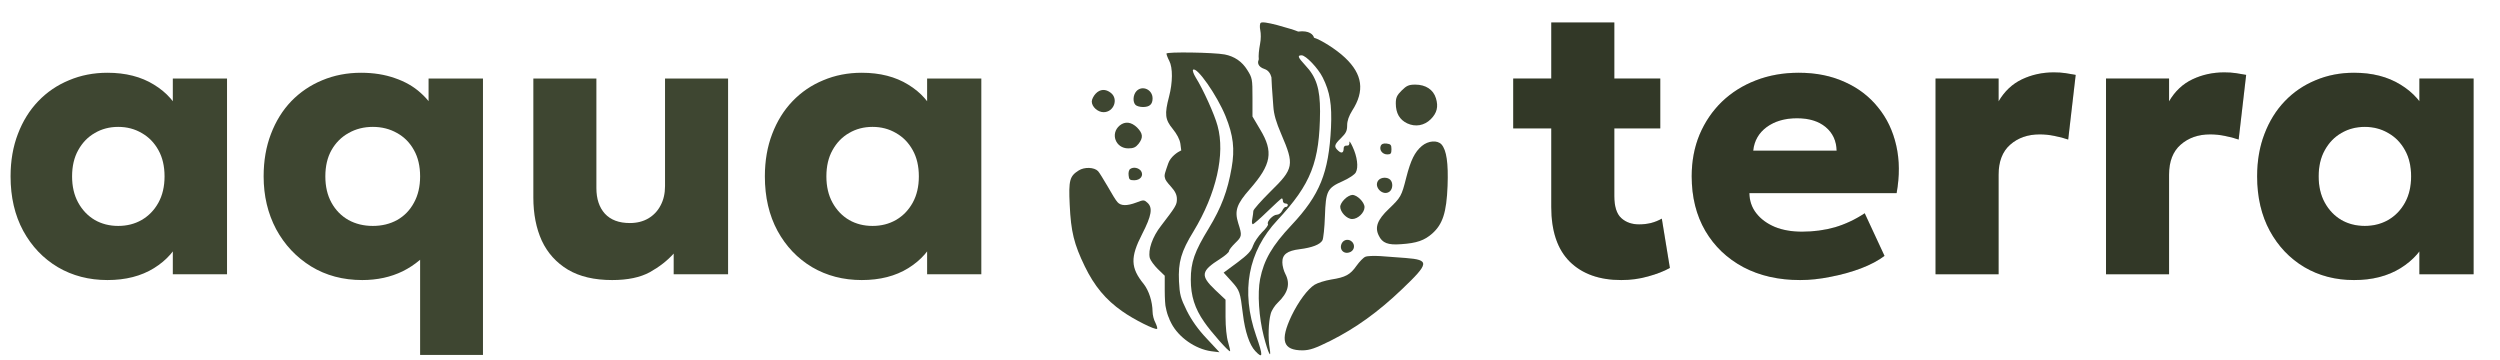 <?xml version="1.0" encoding="UTF-8"?> <svg xmlns="http://www.w3.org/2000/svg" width="285" height="41" viewBox="0 0 285 41" fill="none"><path d="M143.713 2.612C143.851 2.475 144.505 2.573 145.634 2.868C146.816 3.192 147.588 3.428 147.99 3.598C149.285 3.434 149.73 3.977 149.794 4.299C150.559 4.524 152.308 5.604 153.338 6.581C155.338 8.467 155.596 10.373 154.15 12.612C153.774 13.221 153.576 13.771 153.576 14.282C153.576 14.931 153.437 15.186 152.882 15.736C152.09 16.502 152.051 16.718 152.546 17.17C152.942 17.544 153.18 17.426 153.18 16.895C153.18 16.699 153.318 16.581 153.536 16.6C153.754 16.62 153.853 16.502 153.833 16.227C153.794 16.011 153.972 16.228 154.19 16.718C154.724 17.838 154.883 19.076 154.566 19.646C154.447 19.901 153.774 20.334 153.08 20.648C151.298 21.434 151.14 21.768 151.041 24.655C151.001 25.952 150.862 27.19 150.763 27.386C150.506 27.878 149.575 28.231 148.169 28.408C146.723 28.585 146.169 29.017 146.188 29.921C146.188 30.294 146.347 30.883 146.525 31.217C147.119 32.357 146.842 33.379 145.673 34.498C145.337 34.813 144.96 35.382 144.861 35.775C144.604 36.699 144.544 38.585 144.742 39.705C144.96 41.06 144.564 40.255 144.069 38.33C143.515 36.188 143.336 33.438 143.653 31.807C144.089 29.626 145.02 28.015 147.238 25.657C150.466 22.219 151.476 19.704 151.734 14.557C151.853 11.905 151.615 10.471 150.783 8.821C150.268 7.779 148.862 6.306 148.387 6.306C147.872 6.306 147.951 6.522 148.802 7.445C150.07 8.781 150.486 10.117 150.486 12.691C150.446 18.467 149.476 20.962 145.634 25.088C142.267 28.683 141.435 33.202 143.198 38.271C144.01 40.589 143.99 40.962 143.099 40.019C142.445 39.331 141.93 37.799 141.693 35.834C141.376 33.241 141.336 33.123 140.385 32.062L139.494 31.08L141.039 29.941C142.247 29.037 142.643 28.624 142.841 28.015C142.98 27.602 143.455 26.915 143.871 26.483C144.307 26.07 144.624 25.638 144.545 25.54C144.386 25.265 145.119 24.479 145.555 24.479C145.772 24.479 146.05 24.282 146.168 24.027C146.287 23.771 146.466 23.575 146.565 23.595C146.664 23.614 146.762 23.536 146.802 23.418C146.842 23.3 146.743 23.202 146.565 23.202C146.386 23.202 146.248 23.064 146.248 22.907C146.248 22.75 146.188 22.613 146.129 22.612C146.069 22.613 145.337 23.28 144.505 24.086C143.673 24.891 142.92 25.559 142.821 25.559C142.722 25.559 142.683 25.284 142.762 24.95C142.821 24.616 142.881 24.203 142.881 24.046C142.882 23.889 143.772 22.887 144.841 21.826C147.495 19.233 147.574 18.801 146.069 15.304C145.475 13.929 145.218 13.045 145.158 12.121C145.02 10.244 144.947 9.288 144.943 8.807C144.835 8.403 144.605 8.017 144.161 7.871C143.342 7.6 143.364 7.08 143.478 6.854L143.5 6.745C143.457 6.329 143.509 5.745 143.653 4.97C143.752 4.499 143.752 3.811 143.673 3.457C143.594 3.084 143.614 2.711 143.713 2.612Z" fill="#3E4631"></path><path fill-rule="evenodd" clip-rule="evenodd" d="M132.978 6.109C132.98 5.893 138.365 5.972 139.613 6.208C140.722 6.424 141.593 7.013 142.188 7.976C142.762 8.88 142.782 9.037 142.782 11.099V13.28L143.653 14.754C145.198 17.308 144.94 18.742 142.504 21.532C140.96 23.28 140.722 24.027 141.158 25.441C141.613 26.856 141.593 26.954 140.801 27.721C140.425 28.094 140.108 28.487 140.108 28.624C140.108 28.762 139.652 29.155 139.098 29.508C136.9 30.903 136.82 31.414 138.524 33.044L139.712 34.164V36.129C139.712 37.269 139.831 38.467 140.009 39.017C140.167 39.547 140.266 40.019 140.227 40.039C140.107 40.156 138.048 37.838 137.276 36.699C136.206 35.166 135.751 33.732 135.751 31.885C135.751 29.882 136.167 28.703 137.81 26.011C139.236 23.654 139.949 21.768 140.405 19.135C140.781 16.994 140.603 15.441 139.712 13.241C138.741 10.864 136.424 7.544 136.008 7.956C135.929 8.035 136.068 8.428 136.305 8.821C137.137 10.137 138.464 13.064 138.801 14.341C139.692 17.563 138.662 22.082 136.068 26.365C134.642 28.683 134.305 29.882 134.404 32.082C134.483 33.595 134.582 33.968 135.295 35.422C135.85 36.522 136.583 37.563 137.573 38.604L139.019 40.157L138.068 40.039C136.266 39.783 134.364 38.467 133.532 36.856C133.366 36.535 133.282 36.351 133.274 36.28C133.131 35.989 132.991 35.542 132.908 35.07C132.905 35.063 132.902 35.056 132.899 35.048C132.839 34.891 132.78 34.007 132.78 33.103V31.433L131.988 30.667C131.572 30.255 131.156 29.685 131.077 29.41C130.859 28.506 131.374 26.994 132.364 25.736C134.067 23.516 134.166 23.339 134.166 22.691C134.166 22.2 133.968 21.807 133.473 21.257C133.031 20.774 132.811 20.451 132.81 20.29C132.679 19.966 132.848 19.612 133.173 18.646C133.436 17.865 134.244 17.334 134.661 17.143L134.563 16.384C134.483 15.874 134.166 15.284 133.691 14.695C132.82 13.634 132.74 13.025 133.275 11.002C133.691 9.41 133.711 7.72 133.295 6.935C133.117 6.601 132.978 6.227 132.978 6.109ZM134.679 17.135C134.69 17.13 134.7 17.125 134.71 17.121V17.107L134.679 17.135Z" fill="#3E4631"></path><path d="M155.655 29.272C155.873 29.174 156.626 29.155 157.339 29.194C158.052 29.253 159.359 29.351 160.25 29.41C163.003 29.626 162.944 30 159.834 32.966C157.101 35.579 154.546 37.406 151.694 38.84C149.912 39.724 149.337 39.921 148.506 39.941C146.248 39.941 145.891 38.84 147.238 35.992C148.03 34.361 149.08 32.946 149.872 32.455C150.228 32.239 151.06 31.984 151.754 31.866C153.397 31.61 153.932 31.316 154.645 30.294C154.982 29.823 155.437 29.351 155.655 29.272Z" fill="#3E4631"></path><path d="M122.976 19.43C123.63 19.017 124.739 19.056 125.175 19.508C125.313 19.646 125.789 20.432 126.264 21.237C126.719 22.043 127.215 22.867 127.393 23.044C127.769 23.477 128.462 23.496 129.552 23.084C130.364 22.77 130.423 22.77 130.799 23.104C131.433 23.673 131.294 24.558 130.205 26.679C128.839 29.331 128.878 30.53 130.384 32.377C130.978 33.143 131.374 34.361 131.394 35.54C131.394 35.893 131.532 36.463 131.711 36.777C131.869 37.111 131.968 37.426 131.908 37.485C131.729 37.661 129.215 36.404 127.928 35.481C126.046 34.165 124.759 32.612 123.67 30.373C122.442 27.838 122.085 26.424 121.946 23.339C121.808 20.53 121.946 20.078 122.976 19.43Z" fill="#3E4631"></path><path d="M152.981 27.701C153.219 27.288 153.774 27.21 154.13 27.563C154.487 27.917 154.407 28.467 153.991 28.703C153.239 29.096 152.585 28.447 152.981 27.701Z" fill="#3E4631"></path><path d="M162.092 16.64C162.825 16.031 163.855 15.952 164.33 16.463C164.904 17.111 165.122 18.585 165.023 21.198C164.904 24.223 164.469 25.559 163.28 26.62C162.389 27.406 161.518 27.721 159.715 27.838C158.23 27.956 157.576 27.701 157.18 26.856C156.705 25.913 157.022 25.049 158.329 23.811C159.696 22.495 159.775 22.377 160.31 20.255C160.824 18.251 161.28 17.327 162.092 16.64Z" fill="#3E4631"></path><path d="M154.17 22.22C154.724 22.22 155.556 23.064 155.556 23.614C155.556 24.243 154.803 24.97 154.15 24.97C153.536 24.97 152.784 24.184 152.784 23.555C152.784 23.359 153.001 22.966 153.279 22.711C153.536 22.436 153.952 22.22 154.17 22.22Z" fill="#3E4631"></path><path d="M157.141 20.55C157.438 20.196 158.151 20.157 158.488 20.491C158.824 20.825 158.784 21.532 158.428 21.826C157.675 22.435 156.527 21.296 157.141 20.55Z" fill="#3E4631"></path><path d="M128.859 19.253C129.235 18.997 129.829 19.135 130.086 19.508C130.403 20.019 130.007 20.55 129.294 20.55C128.799 20.55 128.7 20.471 128.66 19.98C128.621 19.666 128.7 19.331 128.859 19.253Z" fill="#3E4631"></path><path d="M157.398 16.64C157.497 16.404 157.715 16.326 158.072 16.365C158.547 16.424 158.626 16.522 158.626 17.013C158.626 17.504 158.547 17.603 158.151 17.603C157.596 17.603 157.22 17.111 157.398 16.64Z" fill="#3E4631"></path><path d="M127.65 14.302C128.264 13.811 128.957 13.889 129.631 14.538C130.304 15.225 130.344 15.697 129.789 16.404C129.472 16.797 129.215 16.915 128.621 16.915C127.175 16.915 126.541 15.225 127.65 14.302Z" fill="#3E4631"></path><path d="M161.34 9.646C162.528 9.646 163.399 10.216 163.696 11.198C163.993 12.16 163.815 12.887 163.102 13.595C162.369 14.322 161.359 14.498 160.428 14.066C159.557 13.654 159.121 12.907 159.121 11.787C159.121 11.139 159.24 10.864 159.795 10.314C160.349 9.764 160.607 9.646 161.34 9.646Z" fill="#3E4631"></path><path d="M124.897 10.687C125.412 10.137 126.046 10.117 126.64 10.589C127.531 11.296 126.977 12.789 125.808 12.789C125.155 12.789 124.462 12.18 124.462 11.571C124.462 11.335 124.66 10.943 124.897 10.687Z" fill="#3E4631"></path><path d="M129.552 10.392C130.205 9.685 131.394 10.196 131.394 11.217C131.394 11.886 131.057 12.2 130.304 12.2C129.968 12.2 129.591 12.101 129.453 11.964C129.116 11.63 129.156 10.825 129.552 10.392Z" fill="#3E4631"></path><path d="M184.822 31.926C182.338 31.926 180.388 31.233 178.971 29.847C177.554 28.447 176.845 26.361 176.845 23.589V2.562H184.033V8.951H189.271V14.64H184.033V22.342C184.033 23.538 184.296 24.377 184.822 24.858C185.348 25.34 186.027 25.58 186.86 25.58C187.313 25.58 187.759 25.529 188.197 25.427C188.65 25.311 189.066 25.143 189.446 24.924L190.366 30.547C189.68 30.927 188.854 31.247 187.89 31.51C186.926 31.787 185.903 31.926 184.822 31.926ZM172.506 14.64V8.951H177.502V14.64H172.506Z" fill="#3E4631"></path><path d="M184.822 31.926C182.338 31.926 180.388 31.233 178.971 29.847C177.554 28.447 176.845 26.361 176.845 23.589V2.562H184.033V8.951H189.271V14.64H184.033V22.342C184.033 23.538 184.296 24.377 184.822 24.858C185.348 25.34 186.027 25.58 186.86 25.58C187.313 25.58 187.759 25.529 188.197 25.427C188.65 25.311 189.066 25.143 189.446 24.924L190.366 30.547C189.68 30.927 188.854 31.247 187.89 31.51C186.926 31.787 185.903 31.926 184.822 31.926ZM172.506 14.64V8.951H177.502V14.64H172.506Z" fill="black" fill-opacity="0.2"></path><path d="M205.213 31.926C202.759 31.926 200.604 31.437 198.749 30.46C196.893 29.468 195.447 28.089 194.409 26.324C193.372 24.545 192.853 22.466 192.853 20.088C192.853 18.367 193.153 16.785 193.752 15.34C194.366 13.896 195.213 12.649 196.294 11.599C197.39 10.549 198.675 9.739 200.151 9.17C201.641 8.587 203.278 8.295 205.06 8.295C207.018 8.295 208.764 8.645 210.298 9.345C211.832 10.031 213.095 10.993 214.089 12.233C215.097 13.459 215.791 14.91 216.171 16.588C216.551 18.25 216.565 20.059 216.215 22.014H199.428C199.443 22.889 199.705 23.655 200.217 24.311C200.728 24.968 201.429 25.486 202.321 25.865C203.212 26.23 204.249 26.412 205.433 26.412C206.747 26.412 207.997 26.244 209.18 25.909C210.363 25.558 211.496 25.026 212.577 24.311L214.834 29.169C214.147 29.694 213.256 30.168 212.16 30.591C211.079 30.999 209.925 31.32 208.698 31.554C207.485 31.802 206.324 31.926 205.213 31.926ZM199.866 17.178H209.377C209.348 16.055 208.932 15.158 208.128 14.487C207.325 13.816 206.236 13.48 204.863 13.48C203.475 13.48 202.321 13.816 201.4 14.487C200.494 15.158 199.983 16.055 199.866 17.178Z" fill="#3E4631"></path><path d="M205.213 31.926C202.759 31.926 200.604 31.437 198.749 30.46C196.893 29.468 195.447 28.089 194.409 26.324C193.372 24.545 192.853 22.466 192.853 20.088C192.853 18.367 193.153 16.785 193.752 15.34C194.366 13.896 195.213 12.649 196.294 11.599C197.39 10.549 198.675 9.739 200.151 9.17C201.641 8.587 203.278 8.295 205.06 8.295C207.018 8.295 208.764 8.645 210.298 9.345C211.832 10.031 213.095 10.993 214.089 12.233C215.097 13.459 215.791 14.91 216.171 16.588C216.551 18.25 216.565 20.059 216.215 22.014H199.428C199.443 22.889 199.705 23.655 200.217 24.311C200.728 24.968 201.429 25.486 202.321 25.865C203.212 26.23 204.249 26.412 205.433 26.412C206.747 26.412 207.997 26.244 209.18 25.909C210.363 25.558 211.496 25.026 212.577 24.311L214.834 29.169C214.147 29.694 213.256 30.168 212.16 30.591C211.079 30.999 209.925 31.32 208.698 31.554C207.485 31.802 206.324 31.926 205.213 31.926ZM199.866 17.178H209.377C209.348 16.055 208.932 15.158 208.128 14.487C207.325 13.816 206.236 13.48 204.863 13.48C203.475 13.48 202.321 13.816 201.4 14.487C200.494 15.158 199.983 16.055 199.866 17.178Z" fill="black" fill-opacity="0.2"></path><path d="M220.652 31.269V8.951H227.84V11.555C228.513 10.403 229.404 9.564 230.514 9.039C231.624 8.514 232.83 8.251 234.13 8.251C234.627 8.251 235.072 8.28 235.467 8.339C235.861 8.397 236.248 8.463 236.628 8.536L235.774 15.909C235.277 15.734 234.751 15.596 234.196 15.493C233.641 15.377 233.085 15.319 232.53 15.319C231.172 15.319 230.047 15.712 229.155 16.5C228.279 17.273 227.84 18.411 227.84 19.913V31.269H220.652Z" fill="#3E4631"></path><path d="M220.652 31.269V8.951H227.84V11.555C228.513 10.403 229.404 9.564 230.514 9.039C231.624 8.514 232.83 8.251 234.13 8.251C234.627 8.251 235.072 8.28 235.467 8.339C235.861 8.397 236.248 8.463 236.628 8.536L235.774 15.909C235.277 15.734 234.751 15.596 234.196 15.493C233.641 15.377 233.085 15.319 232.53 15.319C231.172 15.319 230.047 15.712 229.155 16.5C228.279 17.273 227.84 18.411 227.84 19.913V31.269H220.652Z" fill="black" fill-opacity="0.2"></path><path d="M240.085 31.269V8.951H247.273V11.555C247.945 10.403 248.836 9.564 249.946 9.039C251.057 8.514 252.262 8.251 253.562 8.251C254.059 8.251 254.505 8.28 254.899 8.339C255.294 8.397 255.681 8.463 256.061 8.536L255.206 15.909C254.709 15.734 254.183 15.596 253.628 15.493C253.073 15.377 252.518 15.319 251.963 15.319C250.604 15.319 249.479 15.712 248.588 16.5C247.711 17.273 247.273 18.411 247.273 19.913V31.269H240.085Z" fill="#3E4631"></path><path d="M240.085 31.269V8.951H247.273V11.555C247.945 10.403 248.836 9.564 249.946 9.039C251.057 8.514 252.262 8.251 253.562 8.251C254.059 8.251 254.505 8.28 254.899 8.339C255.294 8.397 255.681 8.463 256.061 8.536L255.206 15.909C254.709 15.734 254.183 15.596 253.628 15.493C253.073 15.377 252.518 15.319 251.963 15.319C250.604 15.319 249.479 15.712 248.588 16.5C247.711 17.273 247.273 18.411 247.273 19.913V31.269H240.085Z" fill="black" fill-opacity="0.2"></path><path d="M268.359 31.926C266.255 31.926 264.37 31.437 262.705 30.46C261.039 29.468 259.725 28.089 258.76 26.324C257.796 24.545 257.314 22.473 257.314 20.11C257.314 18.331 257.591 16.719 258.147 15.275C258.702 13.816 259.476 12.569 260.47 11.533C261.463 10.498 262.632 9.703 263.976 9.148C265.32 8.579 266.781 8.295 268.359 8.295C270.434 8.295 272.201 8.747 273.662 9.651C275.123 10.541 276.168 11.73 276.796 13.218L275.81 14.771V8.951H281.99V31.269H275.81V25.449L276.796 26.981C276.168 28.469 275.123 29.665 273.662 30.569C272.201 31.474 270.434 31.926 268.359 31.926ZM269.586 25.755C270.58 25.755 271.471 25.529 272.26 25.077C273.063 24.61 273.699 23.954 274.166 23.108C274.634 22.262 274.868 21.263 274.868 20.11C274.868 18.943 274.634 17.944 274.166 17.113C273.699 16.267 273.063 15.617 272.26 15.165C271.471 14.699 270.58 14.465 269.586 14.465C268.593 14.465 267.702 14.699 266.913 15.165C266.124 15.617 265.495 16.267 265.028 17.113C264.56 17.944 264.327 18.943 264.327 20.11C264.327 21.263 264.56 22.262 265.028 23.108C265.495 23.954 266.124 24.61 266.913 25.077C267.702 25.529 268.593 25.755 269.586 25.755Z" fill="#3E4631"></path><path d="M268.359 31.926C266.255 31.926 264.37 31.437 262.705 30.46C261.039 29.468 259.725 28.089 258.76 26.324C257.796 24.545 257.314 22.473 257.314 20.11C257.314 18.331 257.591 16.719 258.147 15.275C258.702 13.816 259.476 12.569 260.47 11.533C261.463 10.498 262.632 9.703 263.976 9.148C265.32 8.579 266.781 8.295 268.359 8.295C270.434 8.295 272.201 8.747 273.662 9.651C275.123 10.541 276.168 11.73 276.796 13.218L275.81 14.771V8.951H281.99V31.269H275.81V25.449L276.796 26.981C276.168 28.469 275.123 29.665 273.662 30.569C272.201 31.474 270.434 31.926 268.359 31.926ZM269.586 25.755C270.58 25.755 271.471 25.529 272.26 25.077C273.063 24.61 273.699 23.954 274.166 23.108C274.634 22.262 274.868 21.263 274.868 20.11C274.868 18.943 274.634 17.944 274.166 17.113C273.699 16.267 273.063 15.617 272.26 15.165C271.471 14.699 270.58 14.465 269.586 14.465C268.593 14.465 267.702 14.699 266.913 15.165C266.124 15.617 265.495 16.267 265.028 17.113C264.56 17.944 264.327 18.943 264.327 20.11C264.327 21.263 264.56 22.262 265.028 23.108C265.495 23.954 266.124 24.61 266.913 25.077C267.702 25.529 268.593 25.755 269.586 25.755Z" fill="black" fill-opacity="0.2"></path><path d="M12.25 31.926C10.146 31.926 8.262 31.437 6.596 30.46C4.931 29.468 3.616 28.089 2.651 26.324C1.687 24.545 1.205 22.473 1.205 20.11C1.205 18.331 1.483 16.719 2.038 15.275C2.593 13.816 3.367 12.569 4.361 11.533C5.354 10.498 6.523 9.703 7.867 9.148C9.211 8.579 10.672 8.295 12.25 8.295C14.325 8.295 16.093 8.747 17.554 9.652C19.015 10.541 20.059 11.73 20.687 13.218L19.701 14.771V8.951H25.881V31.269H19.701V25.449L20.687 26.981C20.059 28.469 19.015 29.665 17.554 30.569C16.093 31.474 14.325 31.926 12.25 31.926ZM13.477 25.755C14.471 25.755 15.362 25.529 16.151 25.077C16.954 24.61 17.59 23.954 18.058 23.108C18.525 22.262 18.759 21.263 18.759 20.11C18.759 18.943 18.525 17.944 18.058 17.113C17.59 16.267 16.954 15.617 16.151 15.165C15.362 14.699 14.471 14.465 13.477 14.465C12.484 14.465 11.593 14.699 10.804 15.165C10.015 15.617 9.387 16.267 8.919 17.113C8.452 17.944 8.218 18.943 8.218 20.11C8.218 21.263 8.452 22.262 8.919 23.108C9.387 23.954 10.015 24.61 10.804 25.077C11.593 25.529 12.484 25.755 13.477 25.755Z" fill="#3E4631"></path><path d="M47.893 40.459V26.259L49.514 27.9C48.492 29.227 47.294 30.234 45.92 30.919C44.547 31.59 43.006 31.926 41.296 31.926C39.105 31.926 37.162 31.408 35.467 30.372C33.772 29.322 32.443 27.907 31.478 26.127C30.529 24.333 30.054 22.328 30.054 20.11C30.054 18.331 30.331 16.719 30.887 15.275C31.442 13.816 32.216 12.569 33.21 11.533C34.218 10.498 35.394 9.703 36.738 9.148C38.097 8.579 39.572 8.295 41.165 8.295C42.582 8.295 43.868 8.499 45.022 8.908C46.176 9.301 47.155 9.863 47.958 10.592C48.776 11.322 49.405 12.16 49.843 13.109L48.857 14.728V8.951H55.059V40.459H47.893ZM42.502 25.755C43.539 25.755 44.467 25.529 45.285 25.077C46.103 24.61 46.738 23.954 47.191 23.108C47.659 22.262 47.893 21.263 47.893 20.11C47.893 18.943 47.659 17.944 47.191 17.113C46.724 16.267 46.081 15.617 45.263 15.165C44.445 14.699 43.524 14.465 42.502 14.465C41.479 14.465 40.558 14.699 39.74 15.165C38.922 15.617 38.272 16.267 37.79 17.113C37.322 17.944 37.089 18.943 37.089 20.11C37.089 21.263 37.322 22.262 37.79 23.108C38.257 23.954 38.9 24.61 39.718 25.077C40.536 25.529 41.464 25.755 42.502 25.755Z" fill="#3E4631"></path><path d="M69.786 31.926C67.755 31.926 66.075 31.532 64.746 30.744C63.416 29.942 62.423 28.841 61.765 27.44C61.123 26.025 60.801 24.384 60.801 22.517V8.951H67.989V21.445C67.989 22.67 68.311 23.64 68.954 24.355C69.611 25.07 70.561 25.427 71.802 25.427C72.606 25.427 73.307 25.252 73.906 24.902C74.52 24.537 74.987 24.041 75.309 23.414C75.645 22.787 75.813 22.058 75.813 21.226V8.951H83.001V31.269H76.799V28.906C76.083 29.709 75.177 30.416 74.082 31.029C72.986 31.627 71.554 31.926 69.786 31.926Z" fill="#3E4631"></path><path d="M98.24 31.926C96.136 31.926 94.252 31.437 92.586 30.46C90.921 29.468 89.606 28.089 88.641 26.324C87.677 24.545 87.195 22.473 87.195 20.11C87.195 18.331 87.473 16.719 88.028 15.275C88.583 13.816 89.357 12.569 90.351 11.533C91.344 10.498 92.513 9.703 93.857 9.148C95.201 8.579 96.662 8.295 98.24 8.295C100.315 8.295 102.083 8.747 103.544 9.652C105.005 10.541 106.049 11.73 106.677 13.218L105.691 14.771V8.951H111.871V31.269H105.691V25.449L106.677 26.981C106.049 28.469 105.005 29.665 103.544 30.569C102.083 31.474 100.315 31.926 98.24 31.926ZM99.468 25.755C100.461 25.755 101.352 25.529 102.141 25.077C102.945 24.61 103.58 23.954 104.048 23.108C104.515 22.262 104.749 21.263 104.749 20.11C104.749 18.943 104.515 17.944 104.048 17.113C103.58 16.267 102.945 15.617 102.141 15.165C101.352 14.699 100.461 14.465 99.468 14.465C98.474 14.465 97.583 14.699 96.794 15.165C96.005 15.617 95.377 16.267 94.909 17.113C94.442 17.944 94.208 18.943 94.208 20.11C94.208 21.263 94.442 22.262 94.909 23.108C95.377 23.954 96.005 24.61 96.794 25.077C97.583 25.529 98.474 25.755 99.468 25.755Z" fill="#3E4631"></path></svg> 